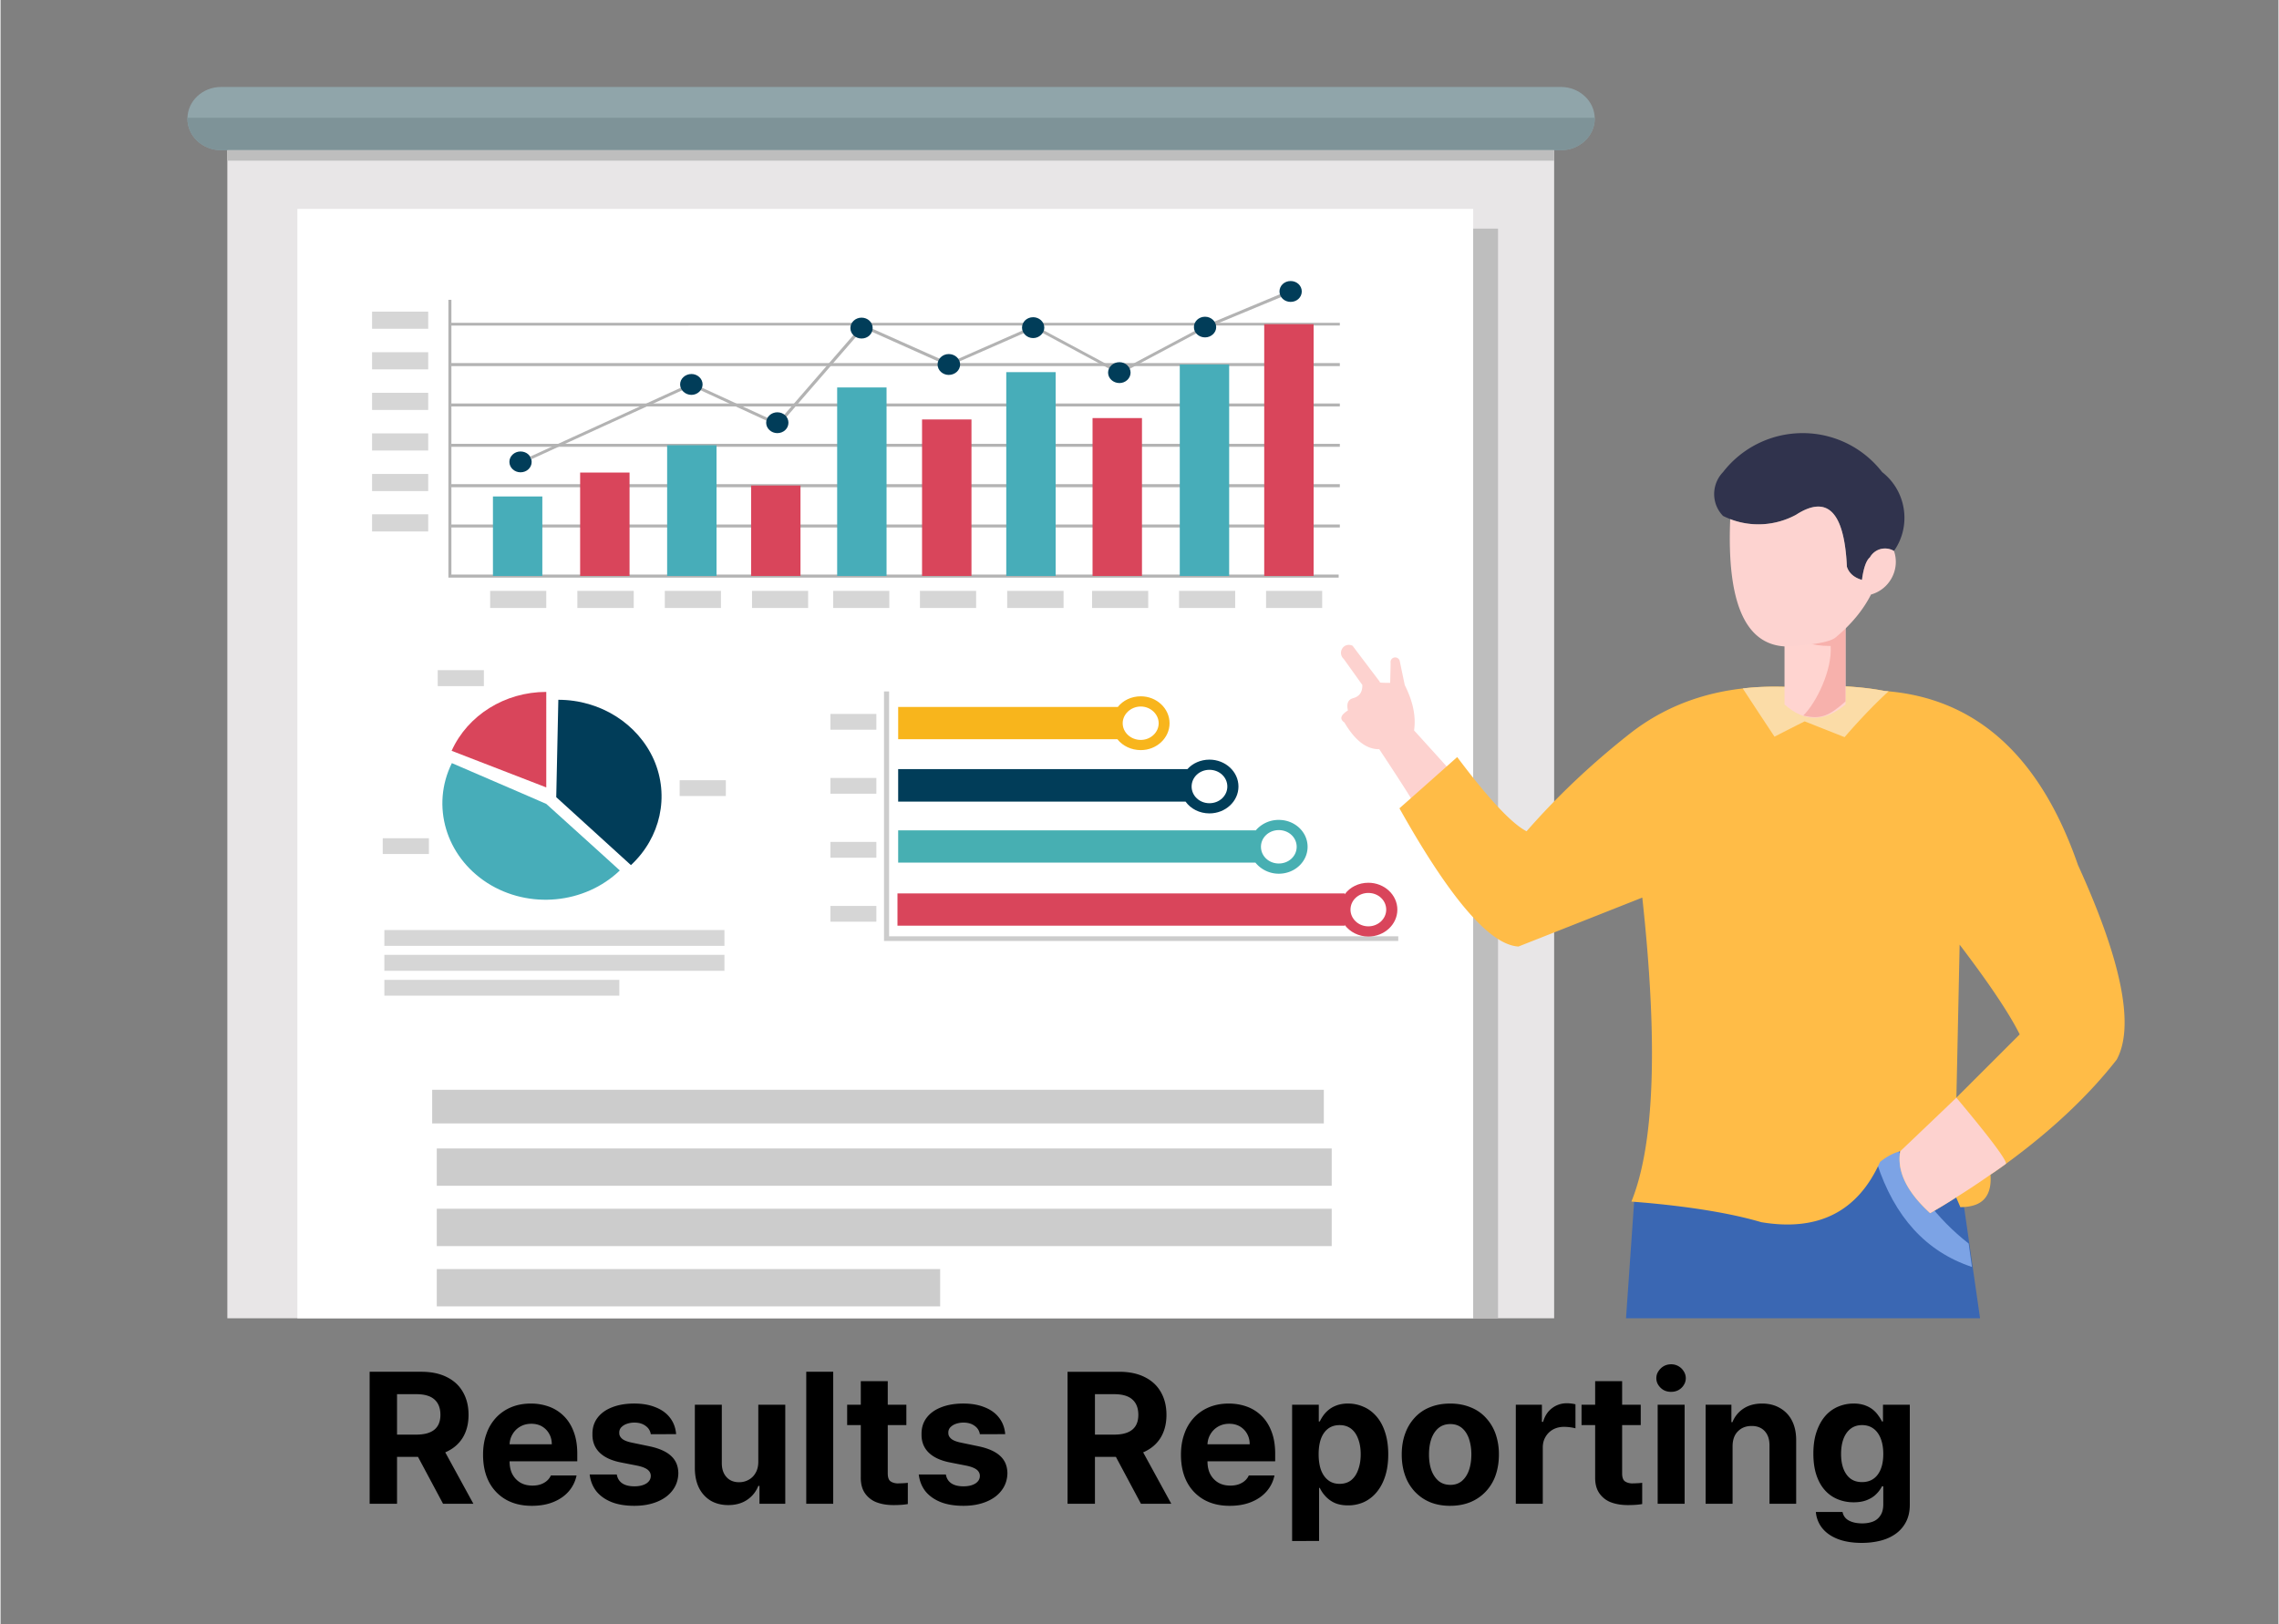 <svg xmlns="http://www.w3.org/2000/svg" width="324" height="231" version="1.0" viewBox="0 0 242.88 173.25"><rect x="0" y="0" width="242.88" height="173.25" fill="#808080" stroke="none"/><defs><clipPath id="a"><path d="M19 9.168h151V17H19zm0 0"/></clipPath><clipPath id="b"><path d="M24 16h142v124.602H24zm0 0"/></clipPath><clipPath id="c"><path d="M31 22h127v118.602H31zm0 0"/></clipPath><clipPath id="d"><path d="M34 24h126v116.602H34zm0 0"/></clipPath><clipPath id="e"><path d="M167 116h58v24.602h-58zm0 0"/></clipPath></defs><g clip-path="url(#a)"><path fill="#90a5aa" fill-rule="evenodd" d="M23.535 9.273h142.836c1.977 0 3.61 1.508 3.61 3.387 0 1.856-1.633 3.363-3.61 3.363H23.535c-2.004 0-3.61-1.507-3.61-3.363 0-1.879 1.606-3.387 3.61-3.387zm0 0"/></g><path fill="#7e9398" fill-rule="evenodd" d="M169.98 12.563H19.926v.097c0 1.856 1.605 3.363 3.61 3.363H166.37c1.977 0 3.61-1.507 3.61-3.363v-.098zm0 0"/><g clip-path="url(#b)"><path fill="#e8e6e7" fill-rule="evenodd" d="M24.18 16.023h141.472v155.438H24.18zm0 0"/></g><path fill="#bebebe" fill-rule="evenodd" d="M24.18 16.023h141.472v1.114H24.18zm0 0"/><g clip-path="url(#c)"><path fill="#fff" fill-rule="evenodd" d="M31.648 22.281H157.02v138.274H31.648zm0 0"/></g><g clip-path="url(#d)"><path fill="#bebebe" fill-rule="evenodd" d="M157.02 160.555H34.293v2.074h125.375V24.383h-2.648zm0 0"/></g><path fill="#ccc" d="M94.742 73.746v26.117h54.29v.496H94.198V73.746zm0 0"/><path fill="#d6d6d6" fill-rule="evenodd" d="M88.484 76.145h4.899v1.683h-4.899zm0 6.828h4.899v1.68h-4.899zm0 6.824h4.899v1.683h-4.899zm0 6.828h4.899v1.68h-4.899zm0 0"/><path fill="#f8b51c" fill-rule="evenodd" d="M121.578 80.004c1.684 0 3.067-1.285 3.067-2.867 0-1.586-1.383-2.871-3.067-2.871-1.016 0-1.906.445-2.45 1.136h-23.42v3.442h23.375c.566.715 1.48 1.16 2.496 1.16zm1.906-2.867c0 .988-.867 1.781-1.906 1.781-1.062 0-1.93-.793-1.93-1.781 0-.965.868-1.782 1.93-1.782 1.04 0 1.906.817 1.906 1.782zm0 0"/><path fill="#013d59" fill-rule="evenodd" d="M95.707 82.031h30.844c.543-.617 1.41-1.011 2.347-1.011 1.707 0 3.094 1.285 3.094 2.867s-1.387 2.867-3.094 2.867c-1.062 0-2.003-.492-2.546-1.258H95.707zm31.29 1.856c0-.989.839-1.782 1.901-1.782 1.063 0 1.907.793 1.907 1.782 0 .988-.844 1.781-1.907 1.781-1.062 0-1.902-.793-1.902-1.781zm0 0"/><path fill="#47afb2" fill-rule="evenodd" d="M95.707 88.563h38.113v.023a3.19 3.19 0 0 1 2.473-1.137c1.707 0 3.07 1.285 3.07 2.867s-1.363 2.871-3.07 2.871A3.205 3.205 0 0 1 133.797 92h-38.09zm40.586 3.535c-1.063 0-1.902-.793-1.902-1.782 0-.988.84-1.78 1.902-1.78 1.066 0 1.906.792 1.906 1.78 0 .989-.84 1.782-1.906 1.782zm0 0"/><path fill="#d9455b" fill-rule="evenodd" d="M95.633 95.29h47.687v.097c.543-.766 1.485-1.235 2.52-1.235 1.707 0 3.094 1.285 3.094 2.868 0 1.582-1.387 2.867-3.094 2.867-1.035 0-1.977-.492-2.52-1.235v.075H95.633zm50.207 3.51c-1.063 0-1.903-.816-1.903-1.78 0-.989.84-1.782 1.903-1.782 1.066 0 1.906.793 1.906 1.782 0 .964-.84 1.78-1.906 1.78zm0 0"/><path fill="#013d59" fill-rule="evenodd" d="M59.25 85.023c5.316 4.825 7.965 7.247 7.965 7.247 3.164-2.942 4.129-7.368 2.45-11.227-1.708-3.86-5.716-6.406-10.192-6.406l-.223 10.386zm0 0"/><path fill="#47adb9" fill-rule="evenodd" d="M58.188 85.742c5.242 4.723 7.84 7.098 7.84 7.098-3.735 3.586-9.696 4.156-14.122 1.336-4.43-2.844-6.035-8.235-3.785-12.785 6.727 2.89 10.066 4.351 10.066 4.351zm0 0"/><path fill="#d6d6d6" fill-rule="evenodd" d="M40.922 99.195h36.262v1.684H40.922zm0 2.645h36.262v1.707H40.922zm0 2.672h25.055v1.683H40.922zm-.172-15.11h4.922v1.68H40.75zm31.66-6.183h4.922v1.683H72.41zM46.613 71.473h4.922v1.707h-4.922zm0 0"/><path fill="#d9455b" fill-rule="evenodd" d="m48.094 80.078 10.093 3.906V73.797c-4.43 0-8.386 2.496-10.093 6.281zm0 0"/><path fill="#d6d6d6" fill-rule="evenodd" d="M39.613 33.238h5.985v1.828h-5.985zm0 4.328h5.985v1.829h-5.985zm0 4.329h5.985v1.828h-5.985zm0 4.328h5.985v1.828h-5.985zm0 4.327h5.985v1.829h-5.985zm0 4.302h5.985v1.832h-5.985zm0 0"/><path fill="#b3b3b3" d="M48.07 31.977v2.449h94.73v.297H48.07v4.004h94.73v.324H48.07v3.98h94.73v.32H48.07v3.985h94.73v.32H48.07v3.98h94.73v.325H48.07v3.98h94.73v.32H48.07v5.02h94.606v.324H47.75V31.977zm0 0"/><path fill="#47adb9" fill-rule="evenodd" d="M52.5 52.95h5.266v8.48H52.5zm0 0"/><path fill="#d9455b" fill-rule="evenodd" d="M61.797 50.402h5.27V61.43h-5.27zm0 0"/><path fill="#47adb9" fill-rule="evenodd" d="M71.074 47.484h5.266V61.43h-5.266zm0 0"/><path fill="#d9455b" fill-rule="evenodd" d="M80.027 51.785h5.266v9.645h-5.266zm0 0"/><path fill="#47adb9" fill-rule="evenodd" d="M89.203 41.324h5.266V61.43h-5.266zm0 0"/><path fill="#d9455b" fill-rule="evenodd" d="M98.254 44.738h5.27V61.43h-5.27zm0 0"/><path fill="#47adb9" fill-rule="evenodd" d="M107.234 39.691h5.266V61.43h-5.266zm0 0"/><path fill="#d9455b" fill-rule="evenodd" d="M116.434 44.59h5.27v16.84h-5.27zm0 0"/><path fill="#47adb9" fill-rule="evenodd" d="M125.734 38.875H131V61.43h-5.266zm0 0"/><path fill="#d9455b" fill-rule="evenodd" d="M134.738 34.574h5.266V61.43h-5.266zm0 0"/><path fill="#013d59" fill-rule="evenodd" d="M55.441 48.152c.668 0 1.188.493 1.188 1.11 0 .62-.52 1.113-1.188 1.113-.644 0-1.187-.492-1.187-1.113 0-.617.543-1.11 1.187-1.11zm0 0"/><path fill="#b3b3b3" d="m56.48 48.695 17.188-7.863 9.18 4.227 9.074-10.461 9.203 4.105 9.102-4.008 9.078 4.875 9.05-4.824 9.125-3.809.149.297-9.125 3.786-9.2 4.894-9.077-4.871-9.13 4.008-9.074-4.059-9.078 10.461-9.277-4.277-17.04 7.789zm0 0"/><path fill="#013d59" fill-rule="evenodd" d="M73.668 39.89c.644 0 1.187.497 1.187 1.114 0 .594-.543 1.113-1.187 1.113-.664 0-1.211-.52-1.211-1.113 0-.617.547-1.113 1.211-1.113zm9.152 4.083c.668 0 1.188.492 1.188 1.113 0 .617-.52 1.11-1.188 1.11-.64 0-1.187-.493-1.187-1.11 0-.621.547-1.113 1.187-1.113zm8.98-10.094c.669 0 1.188.496 1.188 1.113 0 .621-.52 1.113-1.187 1.113-.645 0-1.188-.492-1.188-1.113 0-.617.543-1.113 1.188-1.113zm9.298 3.883c.668 0 1.215.496 1.215 1.113 0 .621-.547 1.113-1.215 1.113-.641 0-1.188-.492-1.188-1.113 0-.617.547-1.113 1.188-1.113zm9.004-3.93c.644 0 1.187.492 1.187 1.113 0 .594-.543 1.114-1.187 1.114-.668 0-1.188-.52-1.188-1.114 0-.62.52-1.113 1.188-1.113zm9.203 4.797c.64 0 1.183.496 1.183 1.113s-.543 1.113-1.183 1.113c-.668 0-1.215-.496-1.215-1.113s.547-1.113 1.215-1.113zm9.125-4.848c.644 0 1.187.496 1.187 1.114 0 .593-.543 1.09-1.187 1.09-.668 0-1.188-.497-1.188-1.09 0-.618.52-1.114 1.188-1.114zm9.125-3.808c.668 0 1.187.496 1.187 1.113s-.52 1.113-1.187 1.113c-.668 0-1.188-.496-1.188-1.113s.52-1.113 1.188-1.113zm0 0"/><path fill="#d6d6d6" fill-rule="evenodd" d="M52.203 63.016h5.984v1.828h-5.984zm9.297 0h6.012v1.828H61.5zm9.324 0h5.989v1.828h-5.989zm9.301 0h5.984v1.828h-5.984zm8.656 0h5.985v1.828H88.78zm9.25 0h5.989v1.828h-5.99zm9.301 0h6.012v1.828h-6.012zm9.051 0h5.988v1.828h-5.988zm9.277 0h5.985v1.828h-5.985zm9.274 0h5.984v1.828h-5.984zm0 0"/><path fill="#ccc" fill-rule="evenodd" d="M46.02 116.234h95.074v3.586H46.02zm.492 6.258h95.422v3.98H46.512zm0 6.43h95.422v3.98H46.512zm0 6.43h53.672v3.984H46.512zm0 0"/><g clip-path="url(#e)"><path fill="#3a67b3" fill-rule="evenodd" d="M209.234 127.86c-10.168-14.544-21.84-14.567-35.023-.126 0 0-2.25 32.348-6.754 97.047 4.504 1.137 8.164 1.16 10.957.024 1.856-9.227 6.73-31.903 14.645-68.059 9.89 35.586 16.148 58.117 18.796 67.637 6.208.918 10.485.422 12.813-1.434l-8.484-46.715s-2.325-16.125-6.95-48.375zm0 0"/></g><path fill="#7ca3e5" fill-rule="evenodd" d="m210.2 135.129-.348-2.496c-3.415-2.672-5.938-6.035-7.543-10.067-1.016-.394-1.758.075-2.25 1.461 1.879 5.762 5.242 9.47 10.14 11.102zm0 0"/><path fill="#fdd2cf" fill-rule="evenodd" d="M152 88.066c.395-.394 1.805-1.754 4.18-4.105 0 0-1.805-2.027-5.465-6.059.222-1.507-.125-3.117-.988-4.824a354.349 354.349 0 0 1-.547-2.621.51.51 0 0 0-.618-.32.5.5 0 0 0-.347.57c-.024 1.406-.047 2.125-.047 2.125-.867 0-1.215-.023-1.09-.098-1.953-2.574-2.918-3.859-2.918-3.859-.394-.2-.867-.074-1.09.273a.87.87 0 0 0 .149 1.137 670.66 670.66 0 0 1 1.98 2.77c.024.765-.32 1.238-.988 1.41-.52.148-.719.57-.547 1.308-.789.497-.914.918-.371 1.29 1.113 1.902 2.352 2.867 3.71 2.843 3.192 4.82 4.872 7.543 4.997 8.16zm0 0"/><path fill="#ffbc47" fill-rule="evenodd" d="M208.54 117.074s.124-5.437.347-16.32c3.14 4.129 5.27 7.297 6.406 9.57-2.176 2.176-4.426 4.426-6.754 6.75zm-.024 10.637c.148.348.297.668.445 1.039.668 0 1.262-.102 1.73-.297 1.114-.469 1.61-1.535 1.485-3.168.52-.344 1.039-.715 1.558-1.086a.352.352 0 0 1 .098-.074c4.875-3.563 8.805-7.27 11.8-11.105 1.927-3.536.567-10.461-4.132-20.774-4.031-11.648-10.906-17.832-20.602-18.547-2.77-.547-6.332-.695-10.683-.445-6.582-.2-12.121 1.508-16.649 5.117-4.004 3.168-7.64 6.606-10.855 10.29-1.586-.817-4.059-3.462-7.395-7.915-4.109 3.66-6.16 5.465-6.16 5.465 5.418 9.672 9.645 14.566 12.688 14.742 0 0 4.402-1.734 13.207-5.219 1.683 15.48 1.312 26.313-1.16 32.422.617.051 1.21.098 1.78.149 5.02.468 9.052 1.16 12.067 2.05 6.063 1.016 10.29-1.113 12.664-6.43.743-.593 1.461-.964 2.153-1.136-.371 2.125.691 4.328 3.191 6.602a56.532 56.532 0 0 0 2.77-1.68zm0 0"/><path fill="#fbdca7" fill-rule="evenodd" d="M185.762 73.426a876.094 876.094 0 0 0 3.386 5.144 416.93 416.93 0 0 1 3.215-1.632l4.258 1.683c1.582-1.832 3.14-3.465 4.7-4.898-.15 0-.274-.024-.423-.024-2.77-.547-6.332-.695-10.683-.445-1.535-.05-3.02 0-4.453.172zm0 0"/><path fill="#fdd2cf" fill-rule="evenodd" d="M202.555 122.79c-.371 2.124.691 4.327 3.191 6.6a59.756 59.756 0 0 0 2.77-1.68 83.856 83.856 0 0 0 3.66-2.425c.52-.344 1.039-.715 1.558-1.086a.352.352 0 0 1 .098-.074c.05-.422-1.707-2.77-5.293-7.05 0 0-1.976 1.905-5.984 5.714zm0 0"/><path fill="#ffd4d0" fill-rule="evenodd" d="M190.215 65.71h6.504v9.423c-2.176 1.828-4.328 1.953-6.504 0zm0 0"/><path fill="#f7b1ac" fill-rule="evenodd" d="M195.137 68.898c.172 2.551-1.512 6.036-2.922 7.422 1.855.446 2.746.047 4.504-1.507v-8.09c-1.508.496-3.266.718-5.27.668.297.988 1.508 1.507 3.688 1.507zm0 0"/><path fill="#30334d" fill-rule="evenodd" d="M196.867 60.441c.223.692.766 1.164 1.606 1.41.175-1.312.472-2.101.843-2.398a1.858 1.858 0 0 1 1.137-.89 1.898 1.898 0 0 1 1.434.199c1.879-2.672 1.336-6.383-1.262-8.41a10.7 10.7 0 0 0-8.484-4.157 10.732 10.732 0 0 0-8.48 4.157c-1.263 1.312-1.263 3.386 0 4.675a8.419 8.419 0 0 0 7.788-.125c3.34-2.152 5.145-.32 5.418 5.54zm0 0"/><path fill="#fdd3d0" fill-rule="evenodd" d="M198.473 61.852c-.84-.247-1.383-.72-1.606-1.41-.273-5.86-2.078-7.692-5.418-5.54a8.416 8.416 0 0 1-7.023.47c-.371 8.855 1.582 13.378 5.887 13.577 2.867-.148 4.625-.445 5.292-.914 1.708-1.41 2.993-2.969 3.833-4.625a3.606 3.606 0 0 0 2.226-1.805 3.572 3.572 0 0 0 .223-2.843 1.898 1.898 0 0 0-1.434-.2c-.469.126-.89.446-1.137.891-.37.297-.668 1.086-.843 2.399zm0 0"/><path d="M39.354 160.386v-14.078h5.515c1.07 0 1.985.195 2.735.578.75.375 1.316.906 1.703 1.594.394.687.593 1.496.593 2.422 0 .96-.214 1.78-.64 2.468-.43.68-1.043 1.188-1.844 1.532l3 5.484h-3.234l-2.672-5h-2.235v5zm2.921-7.375h2.047c1.72 0 2.578-.703 2.578-2.11 0-.718-.214-1.265-.64-1.64-.418-.375-1.063-.563-1.938-.563h-2.047zm14.375 7.594c-1.075 0-2-.223-2.782-.672a4.585 4.585 0 0 1-1.796-1.89c-.418-.813-.625-1.774-.625-2.891 0-.813.117-1.551.359-2.22a4.878 4.878 0 0 1 1.031-1.734 4.619 4.619 0 0 1 1.61-1.109c.625-.258 1.32-.39 2.093-.39a5.65 5.65 0 0 1 1.938.328 4.314 4.314 0 0 1 1.578 1c.445.437.797.992 1.047 1.656.258.668.39 1.453.39 2.36v.812h-7.218c0 .53.097.992.297 1.375.207.386.492.687.859.906.363.21.789.312 1.281.312.488 0 .899-.097 1.235-.296a1.71 1.71 0 0 0 .734-.782h2.734a3.71 3.71 0 0 1-.843 1.703c-.418.48-.961.856-1.625 1.125-.657.27-1.422.407-2.297.407zm-2.375-6.563h4.5c0-.426-.094-.8-.282-1.125a2.071 2.071 0 0 0-.765-.781c-.324-.188-.703-.281-1.14-.281-.438 0-.829.101-1.173.297a2.21 2.21 0 0 0-.812.796c-.2.325-.309.688-.328 1.094zm15.055-1.078a1.31 1.31 0 0 0-.562-.89c-.305-.227-.696-.344-1.172-.344a2.39 2.39 0 0 0-.844.14 1.46 1.46 0 0 0-.594.39.794.794 0 0 0-.187.563c-.012.23.086.438.297.625.207.18.562.32 1.062.422l1.875.39c1.031.22 1.797.563 2.297 1.032.5.461.754 1.07.766 1.828-.012.7-.215 1.309-.61 1.828-.387.524-.933.93-1.64 1.22-.7.288-1.512.437-2.438.437-.96 0-1.777-.137-2.453-.407-.68-.28-1.215-.664-1.61-1.156-.386-.5-.62-1.094-.703-1.781h2.891c.07.418.27.734.594.953.32.211.75.313 1.281.313.52 0 .941-.098 1.266-.297.32-.207.484-.477.484-.813 0-.27-.117-.492-.344-.672-.23-.175-.593-.316-1.093-.422l-1.75-.343c-1-.196-1.762-.551-2.282-1.063-.511-.508-.761-1.156-.75-1.937-.011-.676.164-1.258.532-1.75.363-.489.878-.864 1.546-1.125.676-.27 1.47-.407 2.375-.407.883 0 1.649.137 2.297.407.657.261 1.164.636 1.532 1.125.375.492.585 1.07.64 1.734zm11.465 2.938v-6.079h2.875v10.563h-2.75v-1.906h-.125a3.144 3.144 0 0 1-1.187 1.484c-.555.375-1.227.563-2.016.563-.711 0-1.336-.157-1.875-.47a3.313 3.313 0 0 1-1.25-1.374c-.293-.594-.438-1.301-.438-2.125v-6.735h2.875v6.235c0 .617.164 1.11.5 1.484.332.367.782.547 1.344.547.352 0 .688-.082 1-.25a1.85 1.85 0 0 0 .75-.734c.195-.32.297-.723.297-1.203zm7.987-9.594v14.078h-2.875v-14.078zm7.8 3.515v2.172h-1.984v5.14c0 .419.093.7.28.845.188.136.427.215.72.234.144 0 .328-.004.546-.016a6.33 6.33 0 0 0 .594-.046v2.265a6.41 6.41 0 0 1-.625.078c-.25.02-.554.032-.906.032-.7 0-1.313-.106-1.844-.313a2.636 2.636 0 0 1-1.219-.984c-.292-.438-.433-1-.421-1.688v-5.547h-1.454v-2.172h1.454v-2.515h2.875v2.515zm7.836 3.141a1.31 1.31 0 0 0-.562-.89c-.305-.227-.696-.344-1.172-.344a2.39 2.39 0 0 0-.844.14 1.46 1.46 0 0 0-.594.39.794.794 0 0 0-.187.563c-.012.23.086.438.297.625.207.18.562.32 1.062.422l1.875.39c1.032.22 1.797.563 2.297 1.032.5.461.754 1.07.766 1.828-.012.7-.215 1.309-.61 1.828-.386.524-.933.93-1.64 1.22-.7.288-1.512.437-2.438.437-.96 0-1.777-.137-2.453-.407-.68-.28-1.215-.664-1.61-1.156-.386-.5-.62-1.094-.702-1.781h2.89c.07.418.27.734.594.953.32.211.75.313 1.281.313.52 0 .942-.098 1.266-.297.32-.207.484-.477.484-.813 0-.27-.117-.492-.343-.672-.23-.175-.594-.316-1.094-.422l-1.75-.343c-1-.196-1.762-.551-2.281-1.063-.512-.508-.762-1.156-.75-1.937-.012-.676.164-1.258.53-1.75.364-.489.88-.864 1.548-1.125.675-.27 1.468-.407 2.375-.407.882 0 1.648.137 2.297.407.656.261 1.164.636 1.53 1.125.376.492.587 1.07.641 1.734zm9.35 7.422v-14.078h5.515c1.07 0 1.985.195 2.735.578.75.375 1.316.906 1.703 1.594.394.687.594 1.496.594 2.422 0 .96-.215 1.78-.64 2.468-.43.68-1.044 1.188-1.845 1.532l3 5.484h-3.234l-2.672-5h-2.234v5zm2.922-7.375h2.047c1.718 0 2.578-.703 2.578-2.11 0-.718-.215-1.265-.64-1.64-.419-.375-1.063-.563-1.938-.563h-2.047zm14.374 7.594c-1.074 0-2-.223-2.781-.672a4.585 4.585 0 0 1-1.797-1.89c-.418-.813-.625-1.774-.625-2.891 0-.813.117-1.551.36-2.22a4.878 4.878 0 0 1 1.03-1.734 4.619 4.619 0 0 1 1.61-1.109c.625-.258 1.32-.39 2.094-.39.687 0 1.332.109 1.937.328a4.314 4.314 0 0 1 1.578 1c.445.437.797.992 1.047 1.656.258.668.39 1.453.39 2.36v.812h-7.218c0 .53.098.992.297 1.375.207.386.492.687.86.906.362.21.788.312 1.28.312.489 0 .899-.097 1.235-.296a1.7 1.7 0 0 0 .734-.782h2.735a3.71 3.71 0 0 1-.844 1.703c-.418.48-.961.856-1.625 1.125-.656.27-1.422.407-2.297.407zm-2.375-6.563h4.5c0-.426-.094-.8-.281-1.125a2.071 2.071 0 0 0-.766-.781c-.324-.188-.703-.281-1.14-.281-.438 0-.829.101-1.172.297a2.21 2.21 0 0 0-.813.796c-.2.325-.309.688-.328 1.094zm9.024 10.313v-14.532h2.844v1.782h.11c.1-.22.234-.438.39-.657.164-.226.367-.437.61-.625.237-.187.523-.336.859-.453a3.584 3.584 0 0 1 1.156-.172 4.01 4.01 0 0 1 1.64.344c.52.219.977.559 1.375 1.016.395.449.704 1.012.922 1.687.227.68.344 1.47.344 2.375 0 .875-.11 1.653-.328 2.328-.219.68-.527 1.25-.922 1.72a3.86 3.86 0 0 1-1.36 1.046 4.09 4.09 0 0 1-1.671.344c-.574 0-1.063-.094-1.469-.281a3.104 3.104 0 0 1-.969-.72 3.46 3.46 0 0 1-.578-.859h-.078v5.657zm2.828-9.25c0 .636.082 1.195.25 1.672.176.468.43.835.766 1.093.332.262.738.39 1.219.39.488 0 .898-.128 1.234-.39.332-.27.582-.644.75-1.125.176-.476.266-1.023.266-1.64 0-.625-.09-1.164-.266-1.625-.168-.47-.418-.832-.75-1.094-.336-.258-.746-.39-1.234-.39-.48 0-.887.124-1.22.374-.335.25-.589.61-.765 1.078-.168.47-.25 1.024-.25 1.657zm14.033 5.5c-.805 0-1.524-.133-2.156-.39a4.663 4.663 0 0 1-1.625-1.126 4.844 4.844 0 0 1-1.032-1.719c-.242-.675-.359-1.422-.359-2.234 0-.813.117-1.55.36-2.219a4.914 4.914 0 0 1 1.03-1.719 4.3 4.3 0 0 1 1.626-1.109c.632-.258 1.351-.39 2.156-.39.789 0 1.504.132 2.14.39.645.25 1.192.621 1.641 1.11a4.89 4.89 0 0 1 1.047 1.718 6.56 6.56 0 0 1 .36 2.219c0 .812-.122 1.559-.36 2.234a4.82 4.82 0 0 1-1.047 1.72 4.69 4.69 0 0 1-1.64 1.124c-.637.258-1.352.39-2.141.39zm.015-2.235c.489 0 .899-.14 1.235-.422.332-.289.582-.675.75-1.156.164-.488.25-1.039.25-1.656a5.26 5.26 0 0 0-.25-1.672c-.168-.488-.418-.875-.75-1.156-.336-.281-.746-.422-1.235-.422-.5 0-.921.14-1.265.422-.336.281-.59.668-.766 1.156-.168.492-.25 1.047-.25 1.672 0 .617.082 1.168.25 1.656.176.48.43.867.766 1.156.344.282.765.422 1.265.422zm6.976 2.016v-10.563h2.782v1.829h.125c.187-.645.507-1.133.968-1.47a2.557 2.557 0 0 1 1.578-.515 4.1 4.1 0 0 1 .907.11v2.562a3.984 3.984 0 0 0-.563-.11 4.892 4.892 0 0 0-.656-.046c-.438 0-.828.094-1.172.281-.336.188-.602.45-.797.781-.2.336-.297.715-.297 1.14v6zm13.319-10.563v2.172H172.9v5.14c0 .419.094.7.281.845.188.136.426.215.719.234.144 0 .328-.004.547-.016a6.33 6.33 0 0 0 .593-.046v2.265a6.41 6.41 0 0 1-.625.078c-.25.02-.554.032-.906.032-.7 0-1.312-.106-1.844-.313a2.636 2.636 0 0 1-1.218-.984c-.293-.438-.434-1-.422-1.688v-5.547h-1.453v-2.172h1.453v-2.515h2.875v2.515zm1.806 10.563v-10.563h2.874v10.563zm1.437-11.938c-.293 0-.559-.062-.797-.187a1.665 1.665 0 0 1-.563-.531 1.314 1.314 0 0 1-.218-.735c0-.27.07-.515.218-.734.145-.227.332-.41.563-.547.238-.133.504-.203.797-.203.289 0 .55.07.78.203.24.137.427.32.563.547a1.345 1.345 0 0 1 0 1.469 1.534 1.534 0 0 1-.562.53c-.23.126-.492.188-.781.188zm6.55 5.829v6.109h-2.875v-10.563h2.75v1.86h.11a3.083 3.083 0 0 1 1.187-1.453c.539-.352 1.203-.532 1.984-.532.727 0 1.363.164 1.906.485a3.19 3.19 0 0 1 1.282 1.36c.3.593.445 1.304.437 2.124v6.719h-2.844v-6.219c0-.656-.172-1.164-.515-1.531-.336-.363-.797-.547-1.391-.547-.605 0-1.094.195-1.469.578-.375.375-.562.914-.562 1.61zm13.772 10.281c-.98 0-1.824-.137-2.532-.406-.71-.274-1.265-.657-1.671-1.157a3.159 3.159 0 0 1-.688-1.734h2.844c.082.414.312.723.687.922.375.195.844.297 1.407.297.445 0 .836-.07 1.171-.203a1.63 1.63 0 0 0 .782-.657c.195-.293.297-.683.297-1.172v-1.921h-.141a3.041 3.041 0 0 1-.594.812c-.25.262-.578.477-.984.64-.399.169-.875.25-1.438.25a4.404 4.404 0 0 1-1.672-.312 3.686 3.686 0 0 1-1.375-.953c-.398-.437-.703-.977-.921-1.625-.22-.656-.329-1.422-.329-2.297 0-.894.114-1.676.344-2.344.227-.664.535-1.222.922-1.671a3.768 3.768 0 0 1 1.375-1 4.22 4.22 0 0 1 1.656-.329 3.6 3.6 0 0 1 1.157.172c.332.117.617.266.859.453.238.188.437.399.594.625.164.22.3.438.406.657h.11v-1.782h2.859v10.672c0 .676-.125 1.266-.375 1.766-.25.508-.606.937-1.063 1.281-.46.344-1 .598-1.625.766a8.11 8.11 0 0 1-2.062.25zm.031-6.485c.719 0 1.273-.265 1.672-.796.394-.532.594-1.266.594-2.204 0-.625-.09-1.164-.266-1.625-.18-.468-.438-.828-.781-1.078-.336-.25-.742-.375-1.219-.375-.48 0-.887.133-1.219.39-.336.263-.59.626-.765 1.095-.168.46-.25.992-.25 1.593 0 .918.191 1.649.578 2.188.383.543.937.812 1.656.812zm0 0"/></svg>